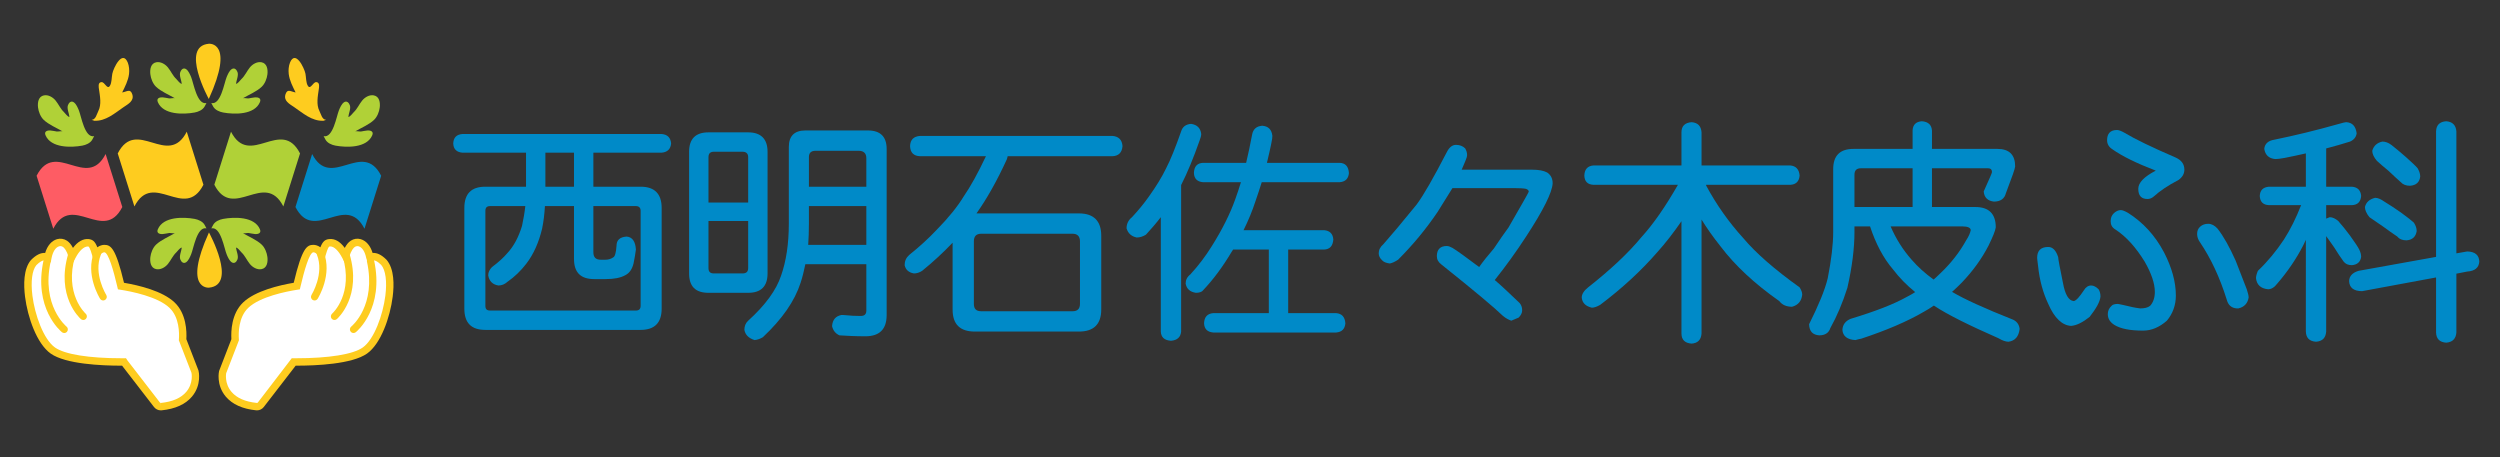 <?xml version="1.0" encoding="utf-8"?>
<!-- Generator: Adobe Illustrator 25.4.6, SVG Export Plug-In . SVG Version: 6.00 Build 0)  -->
<svg version="1.1" id="レイヤー_1" xmlns="http://www.w3.org/2000/svg" xmlns:xlink="http://www.w3.org/1999/xlink" x="0px"
	 y="0px" width="595.276px" height="108.89px" viewBox="0 0 595.276 108.89" style="enable-background:new 0 0 595.276 108.89;"
	 xml:space="preserve">
<rect x="0" y="0" width="595.276" height="108.89" fill="#333333" stroke="none"/>
<style type="text/css">
	.st0{fill:#008AC8;}
	.st1{fill:#FECC1F;}
	.st2{fill:#B0D137;}
	.st3{fill:#FE5C64;}
	.st4{fill:#FFFFFF;}
</style>
<g>
	<path class="st0" d="M159.799,34.159c-0.114,1.35-0.901,2.082-2.252,2.195h-16.26v8.102h11.254c3.319,0,5.007,1.688,5.007,5.064
		v23.97c0,3.376-1.688,5.064-5.007,5.064h-36.968c-3.377,0-5.008-1.688-5.008-5.064v-23.97c0-3.376,1.631-5.064,5.008-5.064h9.678
		v-8.102h-15.137c-1.407-0.113-2.138-0.845-2.194-2.195c0.056-1.406,0.787-2.138,2.194-2.251h47.433
		C158.899,32.021,159.686,32.753,159.799,34.159z M152.541,72.816v-22.62c0-0.732-0.394-1.126-1.127-1.126h-10.127v10.972
		c0,1.238,0.563,1.801,1.8,1.801h1.069c0.676,0,1.295-0.169,1.858-0.563c0.394-0.169,0.675-1.07,0.787-2.757
		c0-1.35,0.788-2.082,2.42-2.195c1.351,0.113,2.082,1.182,2.194,3.095c-0.112,1.013-0.337,2.139-0.563,3.32
		c-0.337,1.351-0.957,2.251-1.912,2.757c-1.183,0.675-2.758,0.957-4.784,0.957h-2.644c-3.263,0-4.838-1.575-4.838-4.839V49.07
		h-6.922c-0.112,1.97-0.337,3.77-0.675,5.402c-0.789,3.264-2.026,6.077-3.769,8.328c-1.295,1.688-2.758,3.095-4.446,4.276
		c-0.675,0.619-1.407,0.901-2.194,0.901c-1.407-0.225-2.196-1.069-2.42-2.42c0-0.732,0.338-1.406,0.901-1.969
		c1.519-1.126,2.757-2.251,3.657-3.32c1.575-1.688,2.7-3.882,3.489-6.471c0.337-1.576,0.619-3.152,0.787-4.727h-8.383
		c-0.789,0-1.125,0.394-1.125,1.126v22.62c0,0.788,0.336,1.125,1.125,1.125h34.716C152.147,73.941,152.541,73.604,152.541,72.816z
		 M136.673,36.354h-6.81v8.102h6.81V36.354z"/>
	<path class="st0" d="M178.148,31.515c3.039,0,4.614,1.575,4.614,4.614v28.978c0,3.095-1.575,4.613-4.614,4.613h-9.452
		c-3.096,0-4.614-1.519-4.614-4.613V36.129c0-3.039,1.518-4.614,4.614-4.614H178.148z M178.148,48.226V37.423
		c0-0.844-0.45-1.294-1.351-1.294h-6.808c-0.901,0-1.293,0.45-1.293,1.294v10.803H178.148z M178.148,63.812V52.615h-9.452v11.197
		c0,0.901,0.393,1.295,1.293,1.295h6.808C177.698,65.107,178.148,64.713,178.148,63.812z M206.675,31.065
		c2.927,0,4.446,1.463,4.446,4.389V75.01c0,3.376-1.688,5.064-5.064,5.064c-2.42,0-4.502-0.113-6.189-0.225
		c-0.957-0.45-1.519-1.182-1.744-2.195c0.112-1.519,0.843-2.363,2.194-2.644c0.056,0,0.224,0,0.506,0
		c1.575,0.169,2.983,0.225,4.108,0.225c0.901,0,1.351-0.394,1.351-1.294V62.912h-14.518c-0.337,1.575-0.675,3.039-1.125,4.389
		c-1.407,4.389-4.388,8.666-9.002,12.998c-0.676,0.393-1.295,0.619-1.97,0.675c-1.407-0.45-2.194-1.238-2.42-2.419
		c0-0.901,0.282-1.632,0.901-2.195c4.108-3.713,6.696-7.314,7.821-10.69c1.237-3.489,1.857-7.653,1.857-12.436V35.003
		c0-2.588,1.293-3.938,3.938-3.938h7.034H206.675z M206.283,58.298V49.07h-13.674v4.164c0,1.801-0.056,3.489-0.168,5.064H206.283z
		 M206.283,44.456v-6.808c0-1.126-0.62-1.744-1.801-1.744h-10.297c-1.069,0-1.575,0.506-1.575,1.519v7.033H206.283z"/>
	<path class="st0" d="M267.282,34.779c-0.114,1.575-0.957,2.363-2.42,2.419h-24.926c-0.058,0.225-0.114,0.45-0.17,0.676
		c-2.362,5.176-4.782,9.452-7.258,12.941h24.421c3.487,0,5.289,1.801,5.289,5.289v17.612c0,3.489-1.801,5.233-5.289,5.233h-24.815
		c-3.545,0-5.289-1.744-5.289-5.233V57.792c-2.194,2.307-4.614,4.558-7.258,6.696c-0.675,0.45-1.351,0.62-1.97,0.62
		c-1.237-0.225-1.97-0.901-2.194-1.97c0-0.957,0.337-1.744,1.069-2.42c2.476-1.969,4.67-3.995,6.584-6.02
		c2.813-2.869,4.951-5.514,6.414-7.934c1.631-2.363,3.377-5.514,5.289-9.565h-15.642c-1.575-0.056-2.364-0.844-2.42-2.419
		c0.056-1.519,0.845-2.307,2.42-2.42h45.746C266.326,32.472,267.169,33.259,267.282,34.779z M257.154,72.365V57.455
		c0-1.182-0.619-1.801-1.744-1.801h-21.777c-1.181,0-1.744,0.619-1.744,1.801v14.911c0,1.181,0.563,1.744,1.744,1.744h21.777
		C256.535,74.11,257.154,73.547,257.154,72.365z"/>
	<path class="st0" d="M286.025,31.908c0,0.45-0.17,0.957-0.394,1.576c-1.463,4.164-2.926,7.709-4.39,10.578v34.886
		c-0.112,1.351-0.957,2.082-2.419,2.195c-1.575-0.113-2.364-0.844-2.42-2.195V51.715c-1.125,1.463-2.308,2.814-3.545,4.164
		c-0.731,0.45-1.463,0.675-2.194,0.675c-1.295-0.281-2.082-1.013-2.42-2.194c0-1.069,0.451-1.97,1.295-2.645
		c1.519-1.631,2.869-3.263,4.05-4.951c1.689-2.363,3.039-4.558,3.995-6.527c1.125-2.138,2.308-5.12,3.657-8.947
		c0.338-1.125,1.127-1.688,2.364-1.8C285.068,29.714,285.855,30.502,286.025,31.908z M321.192,41.193
		c-0.112,1.35-0.845,2.082-2.194,2.194H300.43c-0.451,1.463-0.957,2.983-1.463,4.445c-0.789,2.42-1.745,4.727-2.87,6.978h19.188
		c1.349,0.112,2.082,0.844,2.194,2.194c-0.112,1.575-0.845,2.363-2.194,2.419h-8.553v15.136h11.422
		c1.351,0.113,2.082,0.901,2.194,2.42c-0.112,1.35-0.843,2.082-2.194,2.194h-29.259c-1.407-0.112-2.138-0.844-2.194-2.194
		c0.056-1.519,0.787-2.307,2.194-2.42h13.223V59.423h-8.497c-0.112,0.169-0.224,0.338-0.336,0.506
		c-2.138,3.601-4.446,6.696-6.808,9.172c-0.338,0.45-0.957,0.619-1.745,0.619c-1.407-0.224-2.194-0.956-2.42-2.194
		c0-0.844,0.338-1.575,1.127-2.195c1.968-2.138,3.657-4.389,5.12-6.752c2.474-3.938,4.332-7.652,5.569-11.141
		c0.45-1.238,0.901-2.588,1.351-4.052h-9.002c-1.407-0.112-2.139-0.844-2.196-2.194c0.056-1.576,0.789-2.364,2.196-2.42h10.239
		c0.506-2.082,0.957-4.276,1.407-6.64c0.226-1.35,1.013-2.082,2.42-2.194c1.463,0.112,2.25,0.9,2.42,2.419l-0.058,0.732
		c-0.337,1.913-0.787,3.77-1.237,5.683h17.331C320.348,38.829,321.08,39.617,321.192,41.193z"/>
	<path class="st0" d="M348.881,35.341c0.282,0.506,0.45,1.013,0.45,1.575c0,0.337-0.168,0.844-0.45,1.519l-0.843,1.97h16.823
		c1.519,0,2.702,0.224,3.545,0.675c0.901,0.619,1.295,1.463,1.295,2.588c-0.112,2.138-2.194,6.358-6.359,12.717
		c-2.306,3.544-4.782,6.977-7.427,10.297c1.351,1.125,3.319,2.982,5.909,5.458c0.393,0.45,0.619,1.013,0.619,1.744
		c0,0.619-0.282,1.181-0.845,1.744c-0.619,0.282-1.181,0.506-1.744,0.732c-0.676-0.225-1.351-0.619-1.97-1.125
		c-1.97-1.914-6.864-6.02-14.687-12.267c-0.731-0.563-1.069-1.181-1.069-1.969c0-1.576,0.789-2.42,2.364-2.42
		c0.394,0,0.843,0.169,1.349,0.45c1.127,0.675,3.209,2.194,6.359,4.558c0.901-1.294,2.082-2.757,3.489-4.389
		c1.462-2.195,2.644-3.883,3.487-5.008c3.039-5.289,4.67-8.102,4.84-8.552c0-0.281-0.226-0.506-0.676-0.675
		c-0.563-0.112-1.518-0.168-2.813-0.168h-14.687c-0.787,1.237-1.968,3.151-3.543,5.683c-2.702,3.995-5.797,7.765-9.398,11.366
		c-0.787,0.506-1.406,0.788-1.97,0.9c-0.843-0.112-1.406-0.337-1.744-0.675c-0.619-0.563-0.901-1.126-0.901-1.744
		c0-0.788,0.338-1.519,1.127-2.195c1.8-2.025,4.444-5.177,7.877-9.396c1.688-2.251,4.051-6.415,7.202-12.492
		c0.562-1.125,1.293-1.744,2.194-1.744C347.588,34.497,348.318,34.779,348.881,35.341z"/>
	<path class="st0" d="M428.507,41.812c-0.114,1.406-0.901,2.138-2.252,2.195h-20.031c0,0.112,0.056,0.168,0.056,0.224
		c2.42,4.502,5.346,8.665,8.835,12.492c2.981,3.545,7.427,7.427,13.392,11.703c0.393,0.62,0.619,1.182,0.619,1.744
		c-0.168,1.519-0.957,2.476-2.42,2.87c-1.349,0-2.362-0.45-3.039-1.35c-5.851-4.108-10.521-8.44-14.01-13.054
		c-1.744-2.194-3.263-4.332-4.502-6.358v27.121c-0.112,1.519-0.899,2.307-2.362,2.419c-1.575-0.112-2.42-0.9-2.42-2.419V52.671
		c-1.858,2.701-3.769,5.177-5.795,7.427c-3.827,4.389-8.327,8.552-13.562,12.492c-0.787,0.45-1.462,0.675-1.968,0.675
		c-1.463-0.337-2.308-1.125-2.42-2.419c0-0.788,0.506-1.631,1.519-2.42c5.289-4.164,9.565-8.158,12.717-11.985
		c2.869-3.151,5.739-7.315,8.664-12.435H379.44c-1.406-0.057-2.138-0.789-2.194-2.195c0.056-1.519,0.788-2.307,2.194-2.419h20.932
		v-7.878c0-1.519,0.845-2.307,2.42-2.419c1.463,0.112,2.25,0.9,2.362,2.419v7.878h21.101
		C427.606,39.505,428.393,40.293,428.507,41.812z"/>
	<path class="st0" d="M455.409,35.453v-4.389c0.056-1.35,0.787-2.082,2.194-2.194c1.519,0.112,2.306,0.844,2.418,2.194v4.389h15.587
		c2.813,0,4.22,1.407,4.22,4.164c0,0.45-0.731,2.532-2.194,6.358c-0.338,1.35-1.295,2.026-2.87,2.026
		c-1.463-0.169-2.306-0.957-2.42-2.419c1.295-2.87,1.97-4.389,1.97-4.614c0-0.563-0.336-0.901-0.901-0.901h-13.392v9.228h10.355
		c3.207,0,4.838,1.632,4.838,4.839c-0.112,0.844-0.731,2.307-1.744,4.389c-1.575,3.039-3.657,5.964-6.359,8.778
		c-0.787,0.788-1.519,1.519-2.306,2.195c2.925,1.744,7.765,3.938,14.573,6.639c0.901,0.45,1.407,1.182,1.519,2.195
		c-0.225,1.801-1.069,2.814-2.645,3.039c-0.675,0-1.463-0.281-2.42-0.845c-7.032-3.095-12.153-5.626-15.361-7.765
		c-0.787,0.562-1.575,1.013-2.362,1.463c-3.939,2.307-8.947,4.445-14.911,6.415c-0.338,0.056-0.845,0.169-1.407,0.337
		c-1.97-0.112-2.982-0.956-3.095-2.419c0.056-1.238,0.731-2.138,1.97-2.644c5.963-1.801,10.409-3.545,13.392-5.233
		c0.675-0.337,1.351-0.732,1.97-1.125c-2.026-1.632-3.771-3.433-5.233-5.346c-2.364-2.757-4.165-6.189-5.515-10.297h-3.713v1.35
		c0,3.882-0.562,8.328-1.689,13.28c-1.125,3.545-2.476,6.752-4.051,9.565c-0.337,1.125-1.237,1.744-2.644,1.744
		c-1.575-0.113-2.362-0.957-2.419-2.644c2.25-4.502,3.769-8.159,4.444-10.973c0.845-4.333,1.295-7.99,1.295-10.972V40.293
		c0-3.207,1.575-4.839,4.838-4.839h9.903H455.409z M455.409,49.295v-9.228h-12.323c-1.013,0-1.519,0.506-1.519,1.519v7.709H455.409z
		 M455.183,61.843c1.463,1.688,3.207,3.264,5.233,4.726c0.563-0.506,1.125-1.013,1.689-1.575c2.588-2.476,4.556-5.064,6.019-7.709
		c0.676-1.013,1.013-1.857,1.125-2.475c0-0.563-0.675-0.901-1.968-0.901h-17.107C451.413,56.779,453.045,59.423,455.183,61.843z"/>
	<path class="st0" d="M499.696,68.877c0.282,0.45,0.45,1.013,0.45,1.744c-0.112,1.238-1.013,2.814-2.588,4.839
		c-1.631,1.294-3.095,2.026-4.39,2.138c-2.138-0.112-3.994-1.857-5.457-5.233c-1.239-2.645-2.082-5.627-2.42-9.003
		c-0.168-1.238-0.224-1.857-0.224-1.97c0-1.688,0.843-2.588,2.644-2.588c1.069,0,1.856,0.844,2.362,2.419
		c0,0.45,0.394,2.476,1.127,6.077c0.506,2.813,1.349,4.277,2.588,4.389c0.563-0.112,1.349-0.957,2.418-2.588
		c0.45-0.732,1.013-1.125,1.745-1.125C498.515,67.977,499.134,68.314,499.696,68.877z M505.885,31.627
		c2.42,1.463,6.472,3.433,12.211,5.908c1.351,0.619,2.026,1.575,2.026,2.87c0,0.956-0.45,1.744-1.351,2.419
		c-2.588,1.35-4.558,2.7-5.907,3.938c-0.506,0.45-1.013,0.62-1.519,0.62c-1.463,0-2.196-0.788-2.196-2.42
		c0-1.462,1.351-2.87,4.165-4.333c-4.558-1.744-7.991-3.432-10.297-5.063c-0.901-0.563-1.295-1.294-1.295-2.195
		c0-1.575,0.789-2.419,2.364-2.419C504.478,30.952,505.099,31.178,505.885,31.627z M506.73,50.703
		c3.545,2.25,6.414,5.345,8.552,9.396c1.857,3.601,2.814,7.033,2.814,10.297c0,2.251-0.732,4.277-2.138,5.964
		c-1.801,1.575-3.657,2.363-5.683,2.363c-3.095,0-5.346-0.45-6.81-1.35c-1.069-0.675-1.575-1.519-1.575-2.588
		c0-0.732,0.282-1.406,0.901-1.969c0.226-0.282,0.732-0.45,1.519-0.45c0.112,0,0.506,0.112,1.125,0.225
		c1.801,0.45,3.151,0.731,4.164,0.844c1.013,0,1.801-0.169,2.364-0.619c0.731-0.788,1.125-1.914,1.125-3.32
		c0-2.026-0.843-4.446-2.42-7.202c-2.082-3.377-4.388-5.965-6.976-7.653c-0.789-0.45-1.125-1.126-1.125-1.97
		c0-0.9,0.336-1.631,1.125-2.194c0.394-0.281,0.845-0.45,1.293-0.45C505.379,50.027,505.942,50.252,506.73,50.703z M527.999,54.416
		c1.463,1.857,2.87,4.389,4.333,7.653c0.563,1.462,1.462,3.769,2.644,6.808c0.28,0.844,0.45,1.519,0.45,1.969
		c-0.226,1.35-1.013,2.251-2.42,2.588h-0.45c-1.237-0.113-2.026-0.788-2.364-2.138c-1.631-5.233-3.769-9.791-6.358-13.617
		c-0.45-0.619-0.675-1.294-0.675-1.97c0-0.732,0.224-1.294,0.731-1.744c0.506-0.45,1.125-0.675,1.914-0.675
		C526.592,53.291,527.324,53.684,527.999,54.416z"/>
	<path class="st0" d="M561.145,31.74c-0.112,0.9-0.675,1.575-1.575,1.969c-1.8,0.563-3.713,1.126-5.683,1.632v9.115h6.133
		c1.351,0.113,2.082,0.845,2.194,2.195c-0.112,1.406-0.843,2.138-2.194,2.194h-6.133v3.208c0.224-0.113,0.506-0.225,0.845-0.338
		c0.675,0,1.349,0.338,2.026,0.901c0.899,1.013,1.856,2.195,2.812,3.489c1.125,1.575,1.858,2.644,2.194,3.319
		c0.282,0.563,0.451,1.182,0.451,1.744c-0.168,1.182-0.901,1.857-2.194,1.97c-0.901,0-1.519-0.281-1.97-0.844
		c-0.675-0.901-1.407-2.026-2.25-3.377c-0.732-1.012-1.351-1.913-1.914-2.7v22.732c-0.112,1.519-0.901,2.307-2.42,2.42
		c-1.575-0.113-2.362-0.901-2.418-2.42V57.116c-0.226,0.506-0.45,0.957-0.676,1.407c-1.576,3.039-3.601,6.077-6.133,9.003
		c-0.675,0.9-1.406,1.35-2.194,1.35c-1.744-0.168-2.7-1.069-2.869-2.644c0-0.337,0.112-0.957,0.449-1.744
		c2.364-2.251,4.39-4.726,6.189-7.427c1.519-2.363,2.87-5.064,4.108-8.215h-7.651c-1.407-0.056-2.139-0.788-2.196-2.194
		c0.056-1.35,0.788-2.082,2.196-2.195h8.778v-7.934c-1.689,0.394-3.321,0.732-5.008,1.07c-1.125,0.224-1.914,0.281-2.252,0.281
		c-1.518-0.113-2.418-0.957-2.644-2.42c0.114-1.238,0.957-1.969,2.42-2.194c4.952-1.013,10.017-2.251,15.193-3.714
		c0.955-0.281,1.631-0.449,1.968-0.449C560.132,29.208,560.92,30.052,561.145,31.74z M590.348,62.294
		c-0.112,1.462-1.069,2.25-2.87,2.363l-2.588,0.506v14.01c-0.112,1.519-0.957,2.307-2.418,2.42c-1.575-0.113-2.364-0.901-2.42-2.42
		v-13.11l-17.611,3.264c-2.026,0-3.039-0.844-3.095-2.419c0.056-1.182,0.787-1.969,2.25-2.42l18.456-3.32V31.29
		c0.056-1.519,0.845-2.307,2.42-2.419c1.462,0.112,2.306,0.9,2.418,2.419v29.034l2.588-0.45
		C589.335,59.93,590.292,60.718,590.348,62.294z M567.728,48.001c1.293,0.788,2.588,1.632,3.939,2.588
		c1.576,1.125,2.588,1.97,3.095,2.419c0.449,0.675,0.675,1.351,0.675,2.026c-0.226,1.351-1.013,2.082-2.42,2.195
		c-0.957,0-1.688-0.281-2.194-0.901c-1.013-0.675-2.138-1.463-3.433-2.419c-1.181-0.788-2.25-1.519-3.207-2.195
		c-0.731-0.9-1.069-1.744-1.069-2.419c0.28-1.125,1.069-1.857,2.42-2.194C566.209,47.101,566.94,47.439,567.728,48.001z
		 M569.472,34.554c1.125,0.9,2.308,1.857,3.433,2.869c1.351,1.238,2.306,2.082,2.757,2.644c0.394,0.675,0.62,1.35,0.62,1.97
		c-0.17,1.35-0.957,2.082-2.42,2.194c-0.957,0-1.688-0.281-2.194-0.844c-0.845-0.732-1.801-1.631-2.926-2.7
		c-1.013-0.845-1.97-1.632-2.757-2.364c-0.789-0.9-1.127-1.744-1.127-2.419c0.338-1.182,1.127-1.913,2.42-2.195
		C568.009,33.709,568.741,33.991,569.472,34.554z"/>
</g>
<g>
	<g>
		<g>
			<g>
				<path class="st1" d="M21.821,28.538c0.977-0.047,1.197-1.326,1.608-2.135c0.773-1.511,0.373-3.522,0.144-5.113
					c-0.084-0.58-0.295-1.654,0.562-1.738c0.833-0.08,1.374,1.885,2.02,0.896c0.484-0.743,0.415-2.025,0.586-2.883
					c0.289-1.442,2.405-5.754,3.677-2.677c0.331,0.797,0.412,1.86,0.31,2.712c-0.192,1.575-0.953,3.017-1.638,4.414
					c1.127-0.177,1.927-0.982,2.396,0.406c0.532,1.584-0.917,2.315-2.081,3.107c-2.074,1.409-4.179,3.343-6.936,3.23"/>
				<path class="st2" d="M22.416,32.418c-2.252,0.516-3.07-4.779-3.641-6.151c-0.256-0.616-0.613-1.473-1.164-1.882
					c-0.652-0.486-1.194,0.023-1.431,0.655c-0.304,0.807,0.274,1.986,0.361,2.799c-0.427,0.004-0.977-0.821-1.281-1.111
					c-0.878-0.828-1.269-1.857-2.014-2.777c-0.643-0.795-1.741-1.446-2.79-1.24c-1.329,0.26-1.536,1.717-1.401,2.865
					c0.123,1.039,0.592,2.229,1.35,2.962c1.173,1.127,3.088,1.915,4.486,2.737c-0.18-0.108-1.088,0.074-1.365,0.038
					c-0.514-0.066-1.019-0.216-1.539-0.247c-0.755-0.05-1.53,0.223-1.149,1.135c1.287,3.055,6.067,2.967,8.758,2.474
					c0.875-0.161,1.903-0.6,2.363-1.397"/>
			</g>
		</g>
		<g>
			<g>
				<path class="st1" d="M77.655,28.538c-0.977-0.047-1.197-1.326-1.608-2.135c-0.773-1.511-0.373-3.522-0.144-5.113
					c0.084-0.58,0.295-1.654-0.562-1.738c-0.833-0.08-1.377,1.885-2.023,0.896c-0.484-0.743-0.415-2.025-0.583-2.883
					c-0.289-1.442-2.405-5.754-3.677-2.677c-0.331,0.797-0.412,1.86-0.31,2.712c0.189,1.575,0.953,3.017,1.638,4.414
					c-1.127-0.177-1.927-0.982-2.396,0.406c-0.532,1.584,0.917,2.315,2.081,3.107c2.074,1.409,4.179,3.343,6.936,3.23"/>
				<path class="st2" d="M77.06,32.418c2.249,0.516,3.07-4.779,3.641-6.151c0.256-0.616,0.613-1.473,1.164-1.882
					c0.652-0.486,1.191,0.023,1.431,0.655c0.301,0.807-0.274,1.986-0.361,2.799c0.427,0.004,0.977-0.821,1.281-1.111
					c0.878-0.828,1.269-1.857,2.014-2.777c0.643-0.795,1.741-1.446,2.79-1.24c1.329,0.26,1.536,1.717,1.401,2.865
					c-0.123,1.039-0.592,2.229-1.35,2.962c-1.176,1.127-3.088,1.915-4.486,2.737c0.18-0.108,1.085,0.074,1.365,0.038
					c0.514-0.066,1.019-0.216,1.539-0.247c0.755-0.05,1.53,0.223,1.149,1.135c-1.287,3.055-6.067,2.967-8.758,2.474
					c-0.875-0.161-1.906-0.6-2.363-1.397"/>
			</g>
		</g>
	</g>
	<g>
		<g>
			<path class="st3" d="M29.123,49.294c-4.474,8.734-11.963-3.561-16.437,5.174c-1.587-5.05-2.384-7.575-3.972-12.621
				c4.474-8.737,11.963,3.557,16.437-5.176C26.742,41.719,27.536,44.247,29.123,49.294z"/>
		</g>
		<g>
			<path class="st1" d="M48.44,43.983c-4.471,8.734-11.96-3.561-16.434,5.174c-1.588-5.05-2.384-7.575-3.972-12.621
				c4.474-8.737,11.963,3.557,16.437-5.176C46.059,36.408,46.856,38.938,48.44,43.983z"/>
		</g>
		<g>
			<path class="st0" d="M70.352,49.294c4.474,8.734,11.963-3.561,16.437,5.174c1.587-5.05,2.384-7.575,3.972-12.621
				c-4.474-8.737-11.963,3.557-16.437-5.176C72.733,41.719,71.94,44.247,70.352,49.294z"/>
		</g>
		<g>
			<path class="st2" d="M51.035,43.983c4.471,8.734,11.96-3.561,16.434,5.174c1.587-5.05,2.384-7.575,3.972-12.621
				c-4.474-8.737-11.963,3.557-16.437-5.176C53.413,36.408,52.619,38.938,51.035,43.983z"/>
		</g>
	</g>
	<g>
		<g>
			<path class="st4" d="M24.842,59.186c-0.526,0-1.41,0.341-2.026,1.446c-0.743-2.697-1.227-2.753-1.792-2.822
				c-1.413-0.165-2.811,1.225-3.815,3.167c-0.388-1.239-0.953-2.399-1.729-2.918c-0.505-0.334-1.097-0.425-1.66-0.26
				c-1.269,0.374-2.09,1.786-2.417,3.482c-0.039-0.015-0.084-0.033-0.126-0.048c-0.959-0.344-1.972,0.003-3.241,1.275
				c-1.672,1.971-1.464,5.87-1.194,8.024c0.607,4.835,2.781,10.833,5.739,12.931c3.41,2.413,12.104,2.756,16.948,2.722
				c0.015,0.021,0.015,0.051,0.036,0.077l7.811,10.117c0.24,0.319,0.631,0.484,1.025,0.443c2.998-0.308,5.228-1.299,6.626-2.945
				c1.945-2.302,1.5-4.998,1.419-5.325l-2.964-7.662c0.117-1.637,0.12-5.711-2.495-8.217c-2.907-2.789-9.002-4.065-12.183-4.561
				C26.727,59.196,25.642,59.193,24.842,59.186z"/>
			<path class="st1" d="M38.287,97.713c-0.634,0-1.239-0.299-1.618-0.8l-7.598-9.84h-0.144c-4.771,0-13.31-0.374-16.858-2.886
				c-3.322-2.356-5.493-8.672-6.106-13.543c-0.352-2.808-0.394-6.596,1.395-8.708c1.245-1.252,2.312-1.772,3.394-1.706
				c0.523-1.724,1.524-2.897,2.814-3.277c0.812-0.238,1.684-0.102,2.399,0.37c0.532,0.353,1.004,0.926,1.41,1.708
				c1.127-1.505,2.423-2.243,3.752-2.099c0.89,0.11,1.473,0.461,2.053,1.951c0.571-0.413,1.173-0.58,1.66-0.58
				c1.533,0.014,2.694,0.66,4.687,9.032c3.5,0.591,9.182,1.932,12.071,4.701c2.772,2.658,2.886,6.841,2.775,8.719l2.895,7.48
				c0.045,0.143,0.806,3.411-1.569,6.216c-1.548,1.828-3.975,2.922-7.21,3.253L38.287,97.713L38.287,97.713z M30.344,85.823
				l7.73,10.015c0.054,0.069,0.129,0.105,0.214,0.105v0.885l0.027-0.885c2.763-0.284,4.792-1.173,6.037-2.638
				c1.765-2.087,1.242-4.519,1.236-4.543l-3.004-7.737l0.015-0.199c0.108-1.514,0.108-5.278-2.222-7.513
				c-2.811-2.692-9.125-3.922-11.71-4.325l-0.589-0.092l-0.135-0.583c-0.875-3.754-2.126-8.233-3.106-8.242
				c-0.238,0-0.812,0.208-1.248,0.991l-1.052,1.89l-0.574-2.085c-0.52-1.89-0.836-2.13-0.869-2.15
				c-0.021-0.009-0.111-0.02-0.174-0.029c-0.956-0.01-2.059,1.031-2.925,2.697l-0.989,1.908l-0.643-2.05
				c-0.523-1.682-1.085-2.255-1.374-2.446c-0.282-0.188-0.604-0.239-0.917-0.147c-0.836,0.245-1.506,1.293-1.798,2.801l-0.204,1.06
				L11.066,62.1c-0.223-0.083-0.355-0.107-0.49-0.107c-0.514,0-1.161,0.382-1.915,1.139c-1.007,1.195-1.371,3.871-0.941,7.288
				c0.571,4.529,2.646,10.388,5.373,12.319c2.3,1.63,8.072,2.563,15.835,2.563l1.073-0.006L30.344,85.823L30.344,85.823z"/>
			<g>
				<path class="st1" d="M24.569,71.545c-0.286,0-0.565-0.144-0.731-0.403c-0.147-0.236-3.584-5.793-1.413-11.168
					c0.177-0.439,0.682-0.655,1.121-0.475c0.442,0.177,0.655,0.679,0.475,1.121c-1.843,4.565,1.245,9.552,1.278,9.601
					c0.252,0.403,0.132,0.935-0.271,1.189C24.884,71.502,24.725,71.545,24.569,71.545L24.569,71.545z"/>
				<path class="st1" d="M15.299,79.295c-0.189,0-0.382-0.062-0.541-0.189c-0.28-0.227-6.876-5.678-4.383-17.157
					c0.102-0.463,0.562-0.764,1.025-0.659c0.466,0.101,0.761,0.561,0.658,1.025c-2.27,10.446,3.719,15.396,3.779,15.445
					c0.373,0.298,0.43,0.84,0.135,1.212C15.801,79.185,15.552,79.295,15.299,79.295L15.299,79.295z"/>
				<path class="st1" d="M19.827,76.194c-0.201,0-0.406-0.071-0.568-0.216c-0.246-0.215-6.013-5.431-3.007-15.55
					c0.135-0.459,0.616-0.717,1.073-0.58c0.457,0.134,0.715,0.615,0.58,1.072c-2.694,9.072,2.438,13.719,2.493,13.765
					c0.358,0.313,0.391,0.858,0.075,1.216C20.305,76.093,20.068,76.194,19.827,76.194L19.827,76.194z"/>
			</g>
		</g>
		<g>
			<path class="st4" d="M74.63,59.186c0.526,0,1.413,0.341,2.026,1.446c0.746-2.697,1.23-2.753,1.792-2.822
				c1.413-0.165,2.811,1.225,3.818,3.167c0.385-1.239,0.95-2.399,1.729-2.918c0.505-0.334,1.094-0.425,1.66-0.26
				c1.269,0.374,2.086,1.786,2.414,3.482c0.039-0.015,0.084-0.033,0.126-0.048c0.962-0.344,1.975,0.003,3.244,1.275
				c1.668,1.971,1.461,5.87,1.191,8.024c-0.607,4.835-2.778,10.833-5.739,12.931c-3.41,2.413-12.104,2.756-16.948,2.722
				c-0.015,0.021-0.015,0.051-0.033,0.077L62.099,96.38c-0.244,0.319-0.634,0.484-1.028,0.443c-2.997-0.308-5.228-1.299-6.623-2.945
				c-1.948-2.302-1.5-4.998-1.422-5.325l2.967-7.662c-0.117-1.637-0.12-5.711,2.493-8.217c2.907-2.789,9.005-4.065,12.185-4.561
				C72.748,59.196,73.834,59.193,74.63,59.186z"/>
			<path class="st1" d="M61.188,97.713l-0.204-0.011c-3.238-0.331-5.661-1.425-7.213-3.253c-2.375-2.805-1.615-6.073-1.606-6.106
				l2.931-7.589c-0.108-1.878,0.006-6.063,2.775-8.721c2.889-2.769,8.572-4.11,12.071-4.701c1.996-8.372,3.154-9.018,4.681-9.032
				c0.49,0,1.094,0.167,1.666,0.582c0.583-1.491,1.163-1.843,2.047-1.951c1.428-0.164,2.634,0.592,3.758,2.097
				c0.406-0.782,0.878-1.354,1.407-1.706c0.722-0.475,1.59-0.609,2.402-0.371c1.293,0.38,2.291,1.553,2.817,3.277
				c1.091-0.068,2.15,0.458,3.343,1.652c1.84,2.166,1.795,5.955,1.443,8.763c-0.613,4.871-2.784,11.187-6.103,13.543
				c-3.551,2.512-12.086,2.886-16.861,2.886H70.4L62.8,96.921C62.424,97.414,61.82,97.713,61.188,97.713L61.188,97.713z
				 M53.852,88.871c0.009,0-0.466,2.384,1.272,4.435c1.242,1.466,3.274,2.354,6.037,2.638h0.027c0.081,0,0.156-0.036,0.204-0.099
				l8.079-10.547l1.073,0.006c7.763,0,13.535-0.933,15.836-2.563c2.727-1.932,4.801-7.79,5.373-12.319
				c0.43-3.417,0.069-6.093-0.989-7.342c-0.89-0.887-1.612-1.246-2.27-1.013l-0.971,0.349l-0.322-0.965
				c-0.292-1.508-0.962-2.556-1.798-2.801c-0.307-0.09-0.631-0.04-0.92,0.149c-0.286,0.189-0.845,0.762-1.371,2.444l-0.643,2.05
				l-0.989-1.908c-0.863-1.667-1.936-2.703-2.799-2.703c-0.189,0.015-0.277,0.026-0.304,0.036c-0.03,0.018-0.346,0.259-0.866,2.148
				l-0.574,2.085l-1.052-1.89c-0.436-0.783-1.01-0.991-1.254-0.991c-0.974,0.009-2.225,4.489-3.1,8.242l-0.135,0.583l-0.589,0.092
				c-2.586,0.403-8.899,1.633-11.711,4.325c-2.33,2.235-2.33,5.999-2.219,7.513l0.012,0.199L53.852,88.871L53.852,88.871
				L53.852,88.871z"/>
			<g>
				<path class="st1" d="M74.904,71.545c-0.156,0-0.316-0.044-0.457-0.134c-0.403-0.252-0.523-0.785-0.271-1.188
					c0.03-0.05,3.109-5.057,1.275-9.603c-0.18-0.442,0.033-0.944,0.475-1.121c0.442-0.18,0.947,0.036,1.122,0.475
					c2.171,5.374-1.266,10.932-1.413,11.168C75.469,71.401,75.19,71.545,74.904,71.545L74.904,71.545z"/>
				<path class="st1" d="M84.176,79.293c-0.25,0-0.499-0.108-0.67-0.317c-0.301-0.368-0.244-0.913,0.126-1.213
					c0.247-0.201,6.007-5.054,3.749-15.448c-0.102-0.465,0.192-0.925,0.659-1.025c0.478-0.105,0.926,0.195,1.025,0.659
					c2.495,11.479-4.068,16.928-4.351,17.155C84.558,79.232,84.366,79.293,84.176,79.293L84.176,79.293z"/>
				<path class="st1" d="M79.648,76.192c-0.24,0-0.478-0.099-0.649-0.29c-0.313-0.356-0.28-0.899,0.075-1.216
					c0.21-0.189,5.174-4.75,2.492-13.767c-0.135-0.457,0.126-0.938,0.583-1.072c0.451-0.137,0.935,0.122,1.07,0.58
					c3.007,10.118-2.76,15.335-3.007,15.55C80.051,76.123,79.85,76.192,79.648,76.192L79.648,76.192z"/>
			</g>
		</g>
	</g>
	<g>
		<path class="st2" d="M49.162,24.534c-2.252,0.514-3.07-4.779-3.641-6.151c-0.256-0.618-0.613-1.473-1.161-1.882
			c-0.655-0.486-1.194,0.022-1.431,0.655c-0.307,0.807,0.271,1.986,0.358,2.798c-0.424,0.006-0.977-0.819-1.278-1.109
			c-0.884-0.828-1.275-1.856-2.017-2.777c-0.643-0.795-1.741-1.446-2.79-1.242c-1.332,0.262-1.533,1.717-1.401,2.867
			c0.126,1.039,0.592,2.229,1.35,2.961c1.176,1.127,3.088,1.915,4.489,2.737c-0.183-0.108-1.091,0.074-1.368,0.038
			c-0.514-0.066-1.019-0.216-1.536-0.248c-0.758-0.048-1.533,0.224-1.152,1.137c1.284,3.055,6.067,2.966,8.758,2.474
			c0.878-0.161,1.903-0.6,2.363-1.398"/>
		<path class="st2" d="M50.314,24.534c2.252,0.514,3.07-4.779,3.641-6.151c0.256-0.618,0.61-1.473,1.161-1.882
			c0.655-0.486,1.194,0.022,1.431,0.655c0.307,0.807-0.271,1.986-0.358,2.798c0.424,0.006,0.977-0.819,1.278-1.109
			c0.884-0.828,1.272-1.856,2.017-2.777c0.643-0.795,1.741-1.446,2.79-1.242c1.332,0.262,1.533,1.717,1.401,2.867
			c-0.126,1.039-0.592,2.229-1.35,2.961c-1.176,1.127-3.088,1.915-4.489,2.737c0.183-0.108,1.091,0.074,1.368,0.038
			c0.514-0.066,1.019-0.216,1.536-0.248c0.758-0.048,1.533,0.224,1.152,1.137c-1.287,3.055-6.067,2.966-8.758,2.474
			c-0.878-0.161-1.903-0.6-2.363-1.398"/>
		<path class="st1" d="M49.718,23.566c0,0-6.888-12.522,0-13.148C49.718,10.418,55.981,9.793,49.718,23.566z"/>
	</g>
	<g>
		<path class="st2" d="M50.314,54.378c2.252-0.514,3.07,4.779,3.641,6.151c0.256,0.618,0.61,1.473,1.161,1.882
			c0.655,0.487,1.194-0.023,1.431-0.654c0.307-0.809-0.271-1.987-0.358-2.799c0.424-0.006,0.977,0.819,1.278,1.109
			c0.884,0.828,1.272,1.856,2.017,2.777c0.643,0.795,1.741,1.446,2.79,1.242c1.332-0.262,1.533-1.717,1.401-2.867
			c-0.126-1.039-0.592-2.228-1.35-2.961c-1.176-1.127-3.088-1.915-4.489-2.737c0.183,0.108,1.091-0.074,1.368-0.038
			c0.514,0.066,1.019,0.216,1.536,0.248c0.758,0.048,1.533-0.224,1.152-1.137c-1.287-3.055-6.067-2.966-8.758-2.474
			c-0.878,0.161-1.903,0.6-2.363,1.398"/>
		<path class="st2" d="M49.162,54.378c-2.252-0.514-3.07,4.779-3.641,6.151c-0.256,0.618-0.613,1.473-1.161,1.882
			c-0.655,0.487-1.194-0.023-1.431-0.654c-0.307-0.809,0.271-1.987,0.358-2.799c-0.424-0.006-0.977,0.819-1.278,1.109
			c-0.884,0.828-1.275,1.856-2.017,2.777c-0.643,0.795-1.741,1.446-2.79,1.242c-1.332-0.262-1.533-1.717-1.401-2.867
			c0.126-1.039,0.592-2.228,1.35-2.961c1.176-1.127,3.088-1.915,4.489-2.737c-0.183,0.108-1.091-0.074-1.368-0.038
			c-0.514,0.066-1.019,0.216-1.536,0.248c-0.758,0.048-1.533-0.224-1.152-1.137c1.284-3.055,6.067-2.966,8.758-2.474
			c0.878,0.161,1.903,0.6,2.363,1.398"/>
		<path class="st1" d="M49.757,55.346c0,0,6.888,12.522,0,13.148C49.757,68.494,43.495,69.119,49.757,55.346z"/>
	</g>
</g>
</svg>

